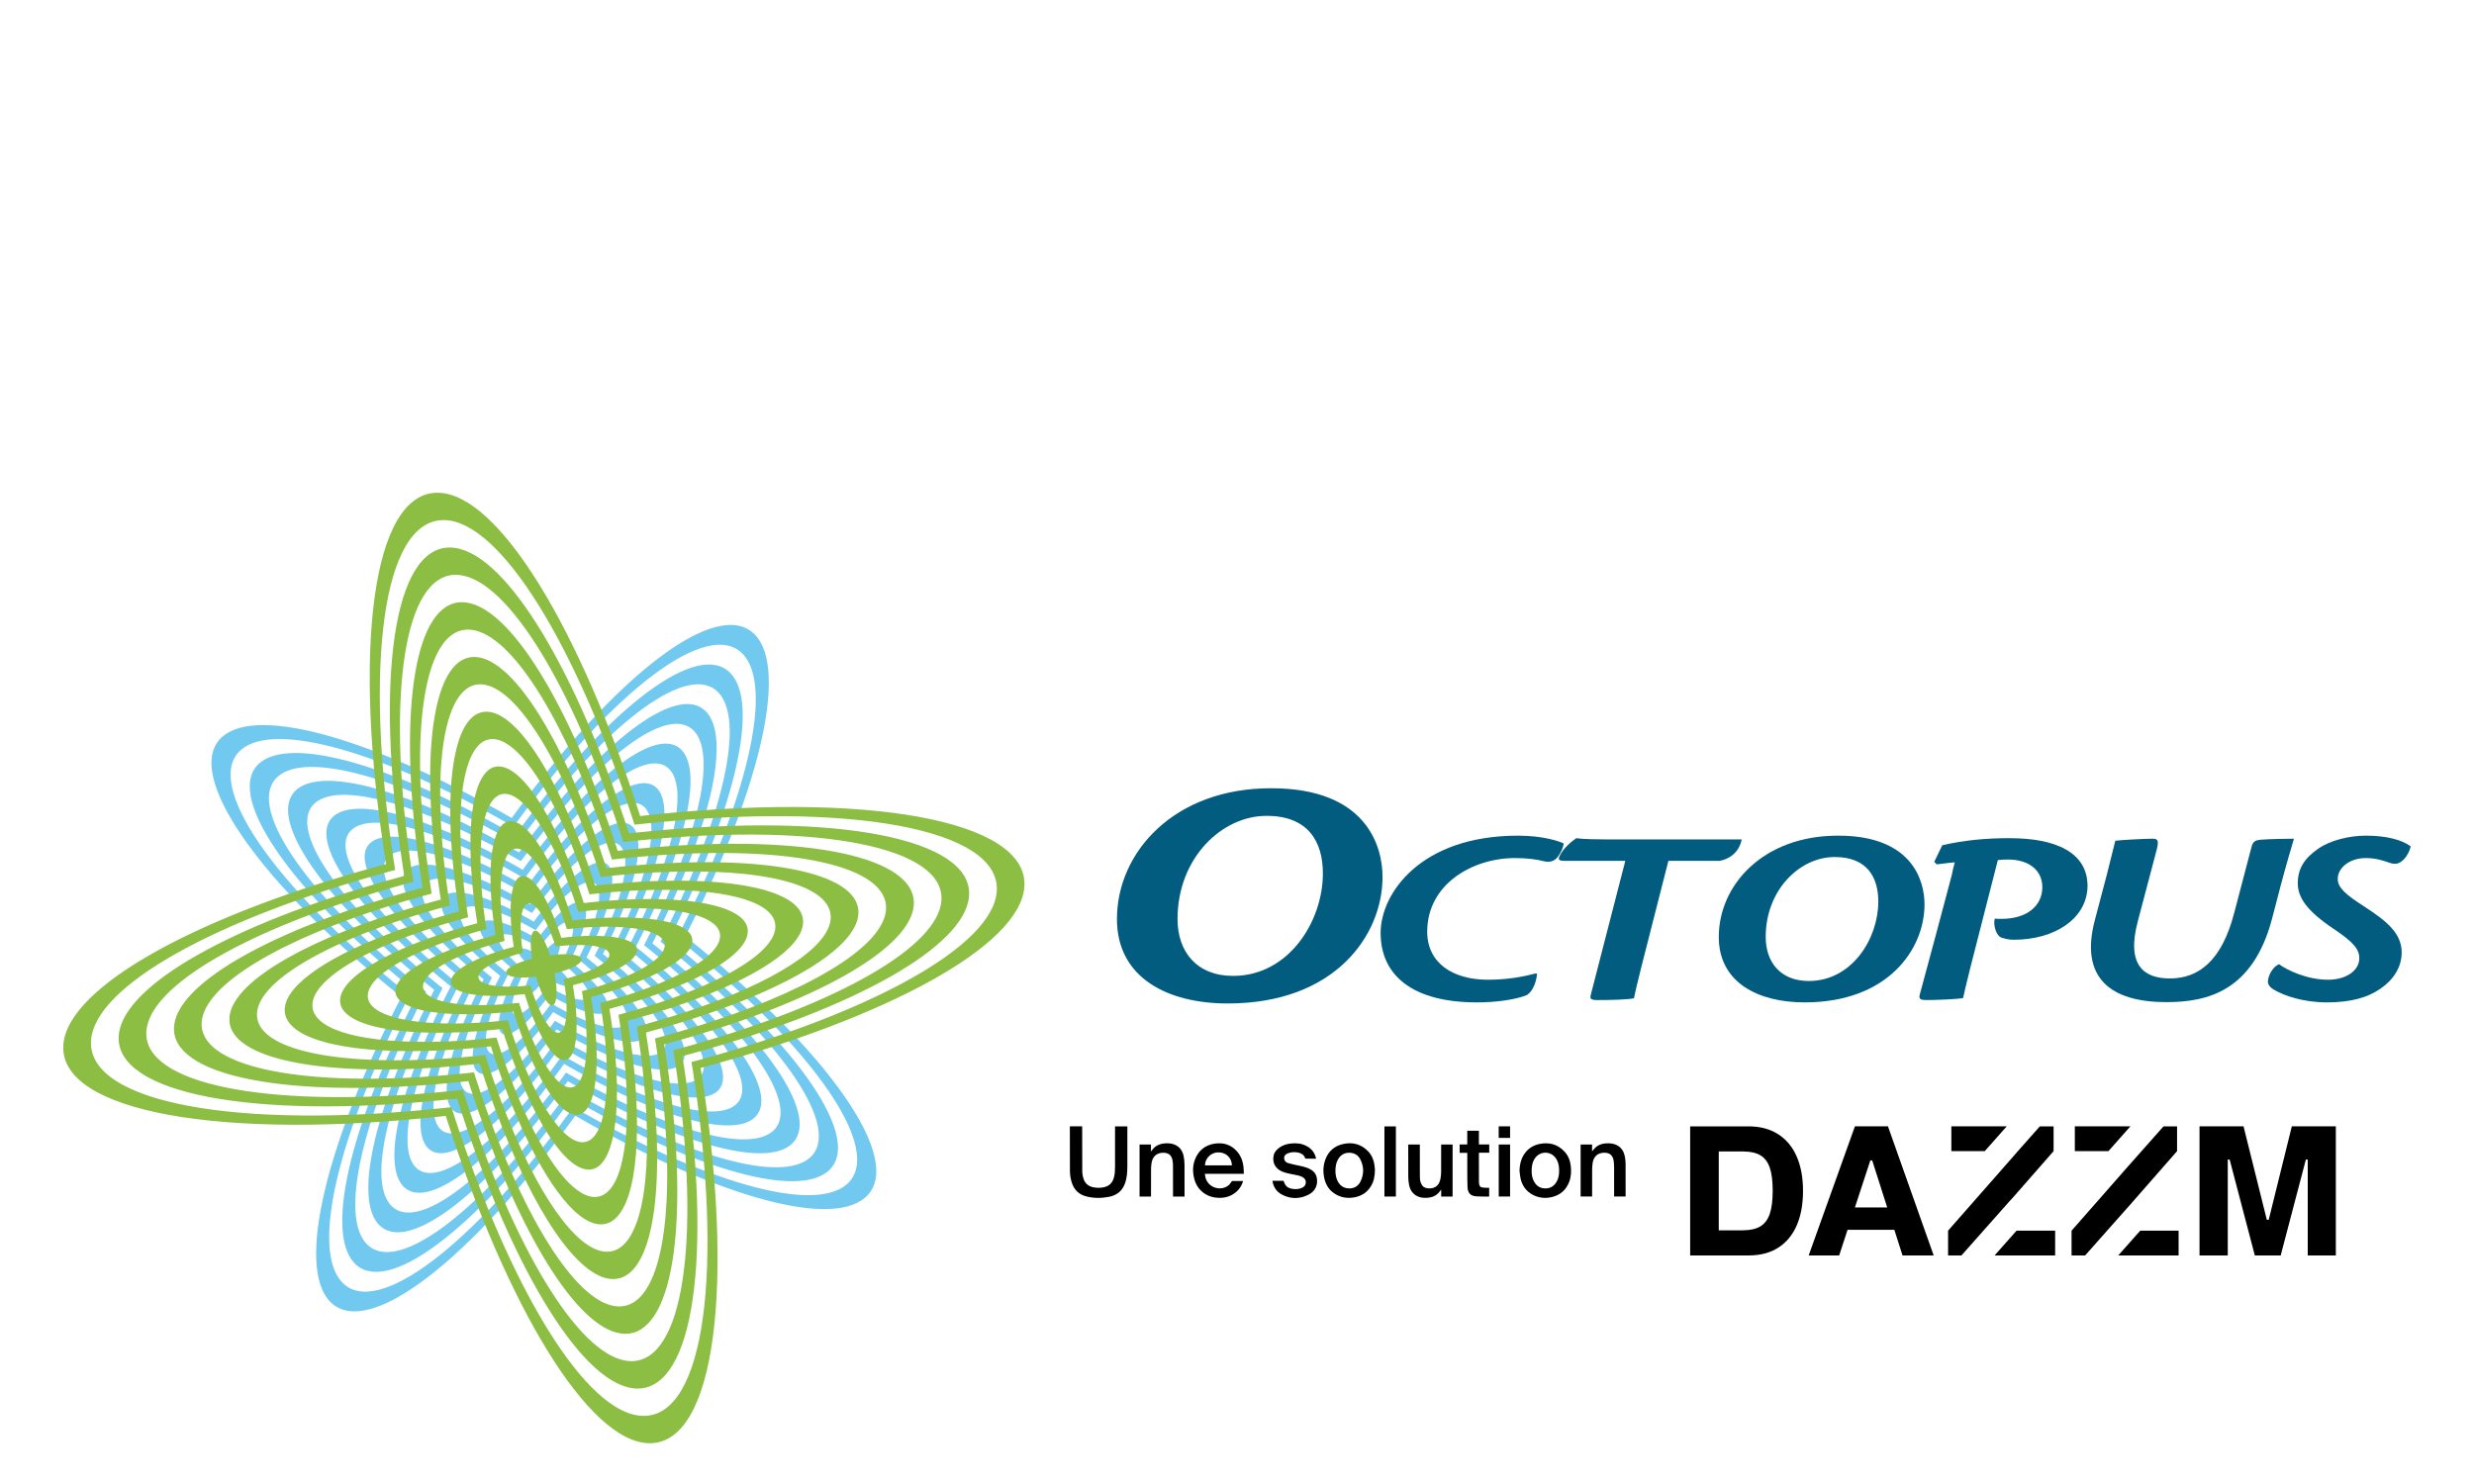 <?xml version="1.0" encoding="UTF-8"?><svg id="a" xmlns="http://www.w3.org/2000/svg" viewBox="0 0 200 120"><path d="M102.773,63.74c7.687,0,8.993,4.677,8.993,7.175,0,4.677-3.808,10.229-12.514,10.229-4.823,0-8.957-2.046-8.957-6.829,0-5.393,4.607-10.575,12.44-10.575h.038ZM102.374,65.973c-3.592,0-7.181,3.401-7.181,8.342,0,2.658,1.558,4.598,4.496,4.598,4.496,0,7.254-4.411,7.254-8.291,0-2.522-1.161-4.649-4.534-4.649h-.035Z" style="fill:#025c80;"/><path d="M122.737,67.573c2.078,0,3.426.494,3.679.638-.055.329-.222.762-.532,1.132-.254.308-.619.411-1.124.288-.449-.124-1.294-.247-2.275-.247-3.486,0-7.109,2.14-7.109,5.949,0,2.531,2.05,3.89,4.915,3.89,1.576,0,2.867-.247,3.878-.514l.087.041c-.056.618-.31,1.38-.815,1.709-.929.39-2.585.597-4.048.597-5.141,0-7.782-2.142-7.782-5.621,0-3.21,3.26-7.862,11.097-7.862h.03Z" style="fill:#025c80;"/><path d="M131.39,69.61h-4.889c-.477,0-.589-.083-.393-.454.308-.596.955-1.132,1.321-1.378.561.082,1.321.102,4.017.102h9.356c-.226,1.132-1.096,1.605-1.771,1.729h-4.156l-2.192,8.604c-.364,1.42-.506,2.1-.591,2.511-.505.102-1.685.144-2.949.144-.449,0-.619-.062-.561-.35l2.809-10.909Z" style="fill:#025c80;"/><path d="M148.613,67.573c5.955,0,6.967,3.623,6.967,5.557,0,3.623-2.95,7.926-9.692,7.926-3.737,0-6.94-1.587-6.94-5.29,0-4.18,3.568-8.193,9.636-8.193h.029ZM148.303,69.302c-2.781,0-5.562,2.634-5.562,6.463,0,2.058,1.208,3.561,3.485,3.561,3.481,0,5.617-3.418,5.617-6.423,0-1.954-.9-3.601-3.512-3.601h-.028Z" style="fill:#025c80;"/><path d="M162.492,67.778c3.625,0,6.293,1.112,6.265,3.911-.058,2.635-2.697,4.301-5.956,4.301-.365,0-.647-.062-.984-.165-.421-.122-.703-.988-.561-1.544.168.021.309.021.534.021,2.105,0,3.286-1.07,3.313-2.512.028-1.44-1.124-2.285-2.753-2.285-.195,0-.505,0-.842.042l-2.22,8.686c-.363,1.421-.504,2.1-.589,2.47-.505.103-2.248.164-2.951.164-.449,0-.644-.061-.561-.411.871-3.232,1.743-6.443,2.586-9.654.084-.412.167-.783.254-1.071-.591.041-1.183.144-1.462.164l-.198-.205.646-1.339c1.771-.411,3.513-.576,5.451-.576h.028Z" style="fill:#025c80;"/><path d="M172.83,74.468c-.983,3.665.562,4.652,2.586,4.652,2.304,0,4.185-1.4,5.197-5.29l1.404-5.353c.113-.452.339-.534.733-.576.814-.061,2.162-.082,2.695-.082-.253.865-.618,2.078-1.066,3.766l-.703,2.697c-1.545,5.847-5.199,6.753-8.541,6.753-4.495,0-7.025-1.935-5.787-6.629l.982-3.725c.338-1.379.561-2.224.674-2.697.45-.062,2.417-.165,3.006-.165.507,0,.533.206.253,1.214l-1.434,5.434Z" style="fill:#025c80;"/><path d="M191.261,67.573c1.657,0,2.892.329,3.624.865-.056.247-.197.659-.533,1.029-.338.35-.648.473-1.152.309-.477-.165-1.096-.391-1.938-.391-1.376,0-2.277.824-2.277,1.687,0,.701.619,1.257,2.165,2.244,1.769,1.153,3.004,2.14,3.004,3.705,0,1.214-.702,2.244-1.741,2.943-1.012.701-2.389,1.092-4.299,1.092-1.911,0-3.484-.536-4.327-1.051-.309-.185-.449-.433-.449-.596,0-.537.422-1.256.899-1.442.675.495,2.276,1.256,3.961,1.256,1.49,0,2.53-.761,2.53-1.728,0-.721-.423-1.277-2.08-2.39-2.217-1.48-2.893-2.571-2.893-3.683,0-1.154.505-1.996,1.63-2.778.984-.7,2.558-1.071,3.849-1.071h.028Z" style="fill:#025c80;"/><path d="M143.743,91.713c-.66-.422-1.461-.633-2.402-.633h-4.707v10.439h4.707c.951,0,1.754-.209,2.409-.626.655-.418,1.154-1.016,1.495-1.796.341-.779.512-1.712.512-2.798s-.171-2.004-.512-2.784c-.342-.779-.842-1.38-1.502-1.802v-0ZM143.072,98.15c-.157.464-.411.803-.761,1.016-.351.213-.826.32-1.426.32h-1.939v-6.375h1.952c.6,0,1.073.104,1.419.313.346.209.598.543.754,1.002.157.459.235,1.079.235,1.858s-.079,1.401-.235,1.865h0Z"/><path d="M149.953,91.079l-3.738,10.439h2.464l.68-2.074h3.781l.661,2.074h2.52l-3.697-10.439h-2.672ZM149.953,97.635l1.246-3.8h.152l1.212,3.8h-2.611Z"/><path d="M185.273,91.079l-1.869,7.558h-.152l-1.883-7.558h-3.558v10.439h2.284v-7.753h.152l2.035,7.753h2.091l2.035-7.753h.152v7.753h2.271v-10.439h-3.558Z"/><path d="M162.226,91.079h-4.477v2.004h2.7l1.777-2.004Z"/><path d="M162.597,96.985l3.417-3.901v-2.004h-1.111l-1.894,2.136v.007l-5.524,6.291v2.004h1.081l4.024-4.54.007.006Z"/><path d="M161.244,101.518h4.895v-2.004h-3.118l-1.777,2.004Z"/><path d="M172.224,91.079h-4.493v2.004h2.716l1.777-2.004Z"/><path d="M175.996,93.084v-2.004h-1.095l-2.911,3.284-4.523,5.151v2.004h1.097l3.688-4.16,3.744-4.275Z"/><path d="M171.241,101.518h4.879v-2.004h-3.102l-1.777,2.004Z"/><path d="M45.538,78.692c-.113-.116-.242-.239-.383-.363-.129-.111-.263-.224-.409-.337.085-.162.16-.322.226-.471.077-.18.139-.345.188-.499.069-.211.111-.396.116-.543.01-.141-.013-.252-.07-.309-.075-.077-.198-.064-.355.021-.121.067-.265.18-.425.332-.111.108-.232.237-.352.383-.106.124-.214.263-.322.409-.16-.093-.314-.178-.461-.252-.17-.085-.327-.16-.473-.219-.196-.075-.371-.126-.515-.152-.175-.031-.306-.018-.381.044-.1.085-.067.25.067.466.075.129.19.273.335.43.111.118.234.242.378.371.121.111.255.224.396.337-.088.16-.17.316-.242.466-.08.17-.152.332-.208.484-.075.188-.131.358-.167.512-.07.296-.067.514.023.61.111.113.324.034.594-.185.116-.095.244-.219.376-.365.108-.116.219-.25.332-.394.103-.129.206-.27.309-.419.152.093.303.178.45.255.165.087.322.16.466.224.185.075.355.134.499.167.226.054.396.049.479-.023.113-.098.059-.301-.124-.561-.085-.129-.203-.268-.347-.417M47.506,80.74c-.067.059-.167.093-.285.108-.154.015-.345,0-.574-.049-.157-.036-.327-.083-.509-.147-.154-.054-.319-.121-.489-.193-.152-.064-.306-.136-.471-.216-.152-.075-.304-.154-.461-.239-.149-.082-.301-.167-.455-.26-.1.147-.203.288-.306.422-.105.144-.214.278-.322.409-.116.139-.229.273-.34.391-.126.136-.247.263-.363.378-.139.131-.273.247-.401.347-.172.134-.335.234-.476.296-.231.1-.417.1-.535-.023-.09-.093-.134-.242-.139-.44-.008-.162.018-.358.062-.579.039-.162.082-.34.144-.527.051-.16.111-.327.178-.504.059-.154.129-.319.203-.486.067-.154.142-.314.221-.476.077-.154.16-.311.244-.471-.142-.113-.275-.224-.407-.335-.136-.118-.265-.237-.389-.353-.134-.123-.265-.25-.378-.368-.134-.139-.249-.273-.358-.402-.129-.154-.239-.306-.329-.445-.139-.221-.229-.414-.247-.574-.021-.147.013-.265.105-.342.041-.036.095-.059.154-.077.147-.046.355-.044.6,0,.16.028.335.077.525.139.154.049.316.111.489.183.157.064.316.136.476.214.154.072.311.154.468.239.152.08.306.167.461.257.105-.144.214-.285.319-.419.111-.139.221-.275.329-.402.121-.136.239-.265.353-.386.131-.136.263-.255.381-.363.154-.134.301-.242.432-.327.265-.165.489-.234.649-.18.049.034.098.067.144.098.111.134.142.376.108.697-.021.162-.054.347-.111.548-.041.162-.095.329-.16.512-.057.16-.118.327-.19.499-.064.154-.136.314-.211.478-.075.154-.154.314-.237.476.144.113.283.227.417.337.136.116.27.234.394.347.134.126.263.247.381.368.134.134.255.265.365.394.129.152.242.298.337.432.134.201.229.378.278.533.062.211.046.376-.075.479M48.718,80.349c-.098-.139-.206-.288-.332-.443-.105-.134-.224-.27-.352-.409-.116-.126-.237-.257-.368-.386-.121-.124-.25-.244-.381-.371-.126-.116-.257-.237-.394-.355-.129-.116-.26-.229-.401-.342-.134-.113-.27-.224-.412-.337.08-.16.16-.319.234-.473.077-.162.152-.322.226-.479.072-.165.142-.327.206-.484.07-.17.134-.337.19-.497.064-.175.121-.342.172-.507.057-.183.105-.358.144-.522.046-.198.082-.384.108-.553.028-.231.036-.432.018-.607-.023-.226-.085-.407-.196-.522-.154-.16-.391-.178-.679-.077-.157.057-.332.147-.52.27-.136.09-.283.201-.432.324-.129.108-.263.224-.396.355-.124.116-.244.239-.373.371-.113.121-.232.252-.35.386-.111.129-.224.26-.337.399-.108.131-.216.27-.324.409-.103.136-.208.275-.314.422-.157-.09-.311-.18-.466-.26-.152-.09-.306-.17-.461-.25-.16-.08-.314-.157-.466-.226-.165-.077-.324-.149-.479-.214-.17-.072-.329-.136-.486-.196-.178-.062-.342-.121-.502-.167-.188-.054-.363-.098-.527-.129-.211-.041-.402-.059-.566-.057-.25.003-.443.059-.569.165-.203.175-.213.471-.059.849.067.162.16.335.28.522.093.144.201.296.324.453.105.136.221.273.35.414.113.129.234.257.363.391.118.121.247.244.378.37.123.116.255.234.389.355.129.116.26.229.399.345.131.111.265.224.407.335-.082.16-.167.314-.244.473-.08.16-.154.319-.229.476-.077.162-.147.322-.213.479-.072.167-.139.329-.201.489-.067.172-.126.34-.183.502-.062.178-.116.347-.162.515-.052.188-.095.365-.129.535-.041.206-.067.399-.075.571-.018.28.008.515.085.682.031.067.069.126.113.172.088.095.206.134.342.139.178.005.389-.059.633-.191.144-.08.298-.185.461-.306.134-.101.27-.214.412-.342.124-.111.25-.234.381-.365.116-.118.234-.244.358-.378.113-.124.226-.255.342-.391.111-.129.219-.263.329-.402.105-.134.211-.27.319-.414.1-.136.203-.278.309-.422.152.09.304.178.455.26.152.085.309.17.461.247.157.08.311.16.463.229.16.077.319.152.471.219.167.069.329.134.486.196.172.064.337.123.497.175.183.057.355.1.517.136.203.044.391.07.559.075.301.013.535-.039.679-.165.036-.031.062-.064.087-.1.005-.013.013-.026.021-.041.103-.196.062-.479-.098-.818-.072-.157-.172-.327-.293-.507M50.671,82.065c.087.358.036.641-.175.826-.113.095-.265.16-.453.19-.175.034-.378.036-.607.015-.172-.015-.358-.044-.553-.085-.165-.036-.342-.08-.522-.134-.162-.046-.329-.1-.504-.162-.16-.054-.324-.113-.494-.18-.157-.064-.319-.129-.481-.203-.154-.067-.314-.139-.471-.214-.157-.072-.311-.147-.471-.226-.152-.077-.306-.157-.461-.239-.154-.083-.306-.162-.458-.25-.152-.085-.306-.172-.458-.263-.103.147-.208.288-.309.427-.108.142-.211.281-.316.414-.108.142-.216.278-.324.409-.111.136-.224.273-.335.399-.113.136-.229.265-.342.391-.121.134-.239.26-.355.381-.126.131-.252.252-.373.371-.134.126-.265.247-.391.355-.144.126-.285.237-.419.337-.157.118-.311.224-.458.309-.196.116-.376.201-.54.255-.365.118-.664.088-.86-.118-.139-.144-.221-.363-.255-.643-.023-.183-.021-.391,0-.625.015-.175.044-.365.08-.566.034-.17.072-.35.123-.54.044-.167.093-.342.149-.522.051-.167.108-.335.167-.507.059-.162.121-.332.188-.502.062-.16.129-.324.198-.489.067-.16.139-.319.211-.484.07-.16.147-.319.221-.479.075-.16.154-.314.232-.473.08-.16.16-.316.244-.476-.139-.111-.278-.224-.412-.334-.136-.116-.27-.227-.402-.34-.134-.118-.265-.234-.394-.35-.134-.121-.26-.242-.384-.36-.131-.124-.257-.25-.381-.371-.126-.131-.25-.26-.368-.386-.124-.136-.242-.27-.355-.404-.121-.144-.234-.288-.34-.425-.124-.157-.229-.309-.327-.455-.116-.178-.208-.347-.291-.51-.113-.232-.185-.445-.211-.633-.044-.291.021-.525.203-.682.082-.072.19-.126.316-.162.178-.051.391-.07.638-.054.17.01.36.033.559.074.167.031.342.072.53.124.162.046.332.1.507.162.16.051.324.113.494.177.157.059.319.126.484.198.157.067.317.136.479.213.154.072.309.147.471.224.152.077.306.154.463.239.152.08.306.162.463.249.154.085.306.17.461.26.105-.144.211-.286.316-.425.105-.142.214-.278.322-.412.111-.139.219-.273.327-.404.116-.136.229-.27.342-.396.118-.136.234-.263.35-.386.121-.131.242-.255.363-.376.129-.129.257-.25.386-.363.136-.126.273-.244.404-.35.149-.121.296-.232.438-.322.172-.118.337-.214.492-.288.247-.116.466-.178.653-.178.193.003.353.062.476.188.062.067.111.149.152.242.083.185.121.419.116.703,0,.18-.013.378-.046.592-.023.175-.057.358-.1.553-.038.17-.085.347-.136.53-.046.167-.1.34-.16.515-.054.162-.116.332-.178.504-.059.162-.124.327-.193.497-.064.16-.131.322-.201.484-.072.16-.144.322-.219.481-.075.16-.149.319-.226.481-.077.157-.157.314-.239.473.141.113.28.224.417.335.136.116.27.229.404.342.136.116.268.232.396.347.134.121.263.239.389.36.131.124.26.25.381.371.129.129.255.255.371.384.126.136.247.268.36.399.121.142.237.283.345.42.124.154.229.304.327.45.118.172.219.34.301.497.113.214.196.417.239.597M51.549,81.592c-.1-.147-.206-.296-.327-.453-.105-.139-.219-.281-.342-.427-.108-.134-.229-.27-.352-.412-.116-.126-.237-.257-.363-.391-.121-.126-.244-.255-.373-.383-.123-.123-.249-.244-.378-.368-.126-.121-.255-.239-.389-.36-.126-.118-.257-.237-.394-.355-.131-.113-.263-.229-.399-.345-.134-.113-.268-.226-.409-.34-.134-.111-.273-.224-.414-.337.082-.157.162-.316.237-.476.08-.157.16-.316.234-.473.077-.162.149-.319.219-.481.075-.162.144-.324.214-.484.07-.165.136-.327.203-.489.067-.167.131-.329.191-.491.064-.175.123-.34.18-.504.059-.175.113-.345.167-.51.057-.18.103-.355.149-.525.049-.183.093-.363.131-.535.041-.19.077-.376.103-.551.028-.208.046-.404.057-.584.026-.625-.077-1.096-.332-1.359-.332-.345-.88-.301-1.565.067-.152.082-.314.18-.481.296-.141.095-.285.201-.435.322-.136.108-.273.219-.414.342-.129.113-.257.232-.391.358-.123.116-.247.239-.373.368-.118.121-.239.25-.363.378-.113.126-.234.255-.347.389-.116.129-.226.257-.345.394-.111.129-.221.265-.33.402-.111.134-.219.27-.327.409-.108.136-.214.275-.319.414-.105.142-.211.283-.314.427-.154-.09-.309-.178-.463-.263-.154-.087-.309-.172-.461-.252-.157-.082-.311-.165-.463-.242-.16-.08-.314-.16-.468-.234-.16-.077-.319-.152-.471-.224-.165-.075-.322-.144-.481-.211-.16-.07-.322-.136-.481-.201-.167-.067-.329-.126-.489-.188-.172-.062-.34-.118-.502-.17-.178-.054-.347-.105-.515-.149-.183-.051-.36-.09-.525-.123-.198-.039-.383-.067-.558-.082-.605-.057-1.065.023-1.338.257-.396.342-.342.97.085,1.778.085.157.183.324.296.497.098.149.206.301.322.458.103.142.219.288.34.435.111.134.229.273.35.409.113.134.237.265.363.396.118.126.242.255.371.383.121.123.247.247.376.373.126.118.252.239.384.36.129.118.257.237.394.355.129.116.263.229.394.347.136.113.273.226.407.34.136.111.273.224.412.332-.083.162-.162.317-.242.476-.08.16-.162.317-.237.473-.075.162-.152.322-.224.479-.075.162-.149.322-.219.481-.072.162-.142.324-.206.486-.069.167-.134.327-.198.486-.067.172-.126.337-.185.502-.064.172-.123.342-.175.507-.059.177-.111.347-.16.514-.054.18-.1.358-.142.528-.046.188-.087.368-.118.543-.039.198-.064.386-.085.566-.083.782.01,1.367.306,1.675.376.386,1.019.28,1.827-.219.147-.093.298-.196.456-.311.136-.103.278-.211.419-.335.134-.108.268-.226.402-.35.123-.116.252-.237.381-.363.123-.121.244-.244.368-.373.116-.123.237-.252.358-.383.113-.123.226-.255.34-.389.113-.129.226-.263.34-.399.105-.131.216-.265.329-.404.105-.136.214-.27.319-.412.105-.134.211-.273.314-.42.105-.139.208-.28.309-.424.157.09.309.178.461.263.152.085.306.17.458.252.152.085.309.162.458.242.157.08.314.157.468.234.157.077.314.152.471.224.157.072.314.147.471.214.165.072.324.139.484.203.165.067.327.131.484.191.175.062.34.118.502.172.177.057.347.108.512.154.18.049.353.093.522.129.191.041.376.072.548.09.659.077,1.158.003,1.446-.247.412-.355.332-1.022-.142-1.879-.09-.154-.191-.319-.304-.491M53.487,85.035c-.561.484-1.791.419-3.41-.082-.162-.054-.332-.108-.502-.167-.16-.057-.327-.116-.494-.18-.16-.062-.319-.126-.486-.196-.157-.064-.322-.129-.481-.203-.157-.067-.314-.139-.476-.214-.154-.07-.311-.144-.471-.221-.154-.075-.309-.152-.466-.232-.152-.075-.306-.157-.461-.237-.154-.082-.311-.165-.461-.247-.154-.082-.309-.167-.461-.255-.149-.085-.306-.172-.458-.262-.103.144-.208.288-.311.427-.105.142-.208.283-.314.419-.108.142-.214.281-.319.414-.111.139-.216.275-.324.407-.111.139-.221.273-.332.402-.113.136-.226.27-.34.399-.113.134-.229.263-.342.391-.121.129-.239.257-.355.383-.123.129-.244.252-.363.373-.129.129-.252.25-.378.368-.131.126-.26.244-.389.358-1.585,1.413-2.892,1.958-3.533,1.294-.548-.566-.517-1.922-.023-3.724.049-.17.1-.345.154-.522.051-.167.108-.337.165-.51.057-.165.116-.332.175-.504.062-.165.123-.329.19-.497.062-.162.129-.327.198-.494.064-.16.134-.322.203-.486.07-.16.142-.319.213-.484.07-.157.144-.319.224-.481.075-.157.149-.314.226-.473.077-.16.154-.316.237-.473.077-.16.16-.319.244-.479-.139-.111-.275-.221-.414-.332-.136-.116-.273-.226-.407-.34-.136-.116-.27-.232-.399-.342-.136-.118-.268-.237-.396-.352-.131-.118-.263-.237-.386-.355-.134-.121-.26-.242-.386-.365-.129-.124-.255-.247-.378-.371-.126-.129-.252-.255-.371-.381-.129-.134-.247-.263-.365-.391-.123-.136-.242-.27-.355-.407-.121-.141-.237-.28-.345-.417-1.341-1.675-1.822-3.021-1.117-3.626.548-.476,1.745-.419,3.317.057.162.049.329.105.504.165.16.054.327.116.494.178.16.059.324.123.489.19.16.064.319.131.481.203.157.067.319.139.481.214.154.07.311.142.471.221.154.075.311.149.468.227.152.077.309.16.468.239.149.082.306.162.461.244.152.085.306.17.461.255.154.087.304.175.463.263.103-.142.208-.281.314-.425.105-.141.211-.28.317-.417.108-.139.214-.278.324-.412.111-.139.216-.275.327-.407.113-.136.224-.268.335-.399.116-.134.229-.268.345-.396.118-.131.234-.26.35-.383.123-.134.242-.257.36-.384.123-.129.249-.252.371-.371.126-.126.255-.247.381-.363.134-.126.268-.239.399-.353,1.49-1.274,2.71-1.745,3.32-1.109.52.538.52,1.783.098,3.441-.044.17-.093.347-.144.525-.049.17-.103.34-.16.514-.051.167-.108.337-.17.51-.057.165-.118.332-.185.502-.059.162-.123.327-.19.497-.062.16-.131.322-.201.489-.067.157-.136.322-.206.484-.077.16-.147.319-.221.481-.07.16-.147.319-.224.479-.075.16-.154.317-.232.479-.08.157-.16.316-.242.473.141.113.28.224.417.337.139.113.275.226.409.34.139.113.273.229.404.34.136.121.268.237.394.352.134.118.265.237.394.355.131.121.257.242.386.36.129.126.255.252.378.373.129.126.255.255.376.381.126.131.247.26.365.389.123.136.244.27.358.402.124.142.237.281.35.417,1.387,1.716,1.899,3.096,1.184,3.711M52.292,80.326c-.121-.126-.244-.255-.373-.381-.123-.123-.25-.244-.381-.371-.126-.121-.252-.242-.386-.365-.126-.116-.257-.237-.389-.358-.129-.113-.26-.234-.394-.353-.131-.113-.265-.229-.396-.345-.134-.116-.27-.229-.409-.342-.131-.113-.273-.224-.409-.34-.136-.111-.278-.224-.417-.332.08-.162.162-.319.239-.479.082-.16.16-.317.234-.476.077-.16.154-.319.232-.476.072-.162.144-.324.219-.481.075-.162.144-.322.213-.484.072-.162.142-.324.206-.486.07-.165.139-.332.201-.491.064-.167.131-.332.193-.497.065-.167.126-.332.183-.497.062-.172.118-.34.175-.507.875-2.627,1.048-4.647.306-5.415-.849-.883-2.712.072-4.918,2.27-.118.118-.242.244-.365.373-.118.123-.237.25-.358.381-.116.126-.232.255-.35.386-.113.129-.232.26-.345.394-.113.129-.226.263-.337.399-.111.131-.221.265-.329.404-.108.134-.219.268-.329.409-.108.136-.216.273-.319.412-.108.139-.213.281-.316.422-.105.139-.211.283-.317.425-.152-.09-.306-.175-.458-.263-.157-.085-.311-.17-.466-.255-.154-.085-.309-.17-.463-.25-.154-.082-.309-.16-.463-.239-.154-.08-.311-.16-.466-.237-.157-.077-.314-.152-.468-.226-.16-.075-.316-.149-.476-.219-.16-.075-.319-.144-.476-.214-.165-.07-.322-.136-.481-.206-.165-.067-.324-.131-.486-.193-2.483-.957-4.413-1.212-5.201-.53-.967.831-.008,2.869,2.249,5.317.118.129.242.257.365.389.121.126.247.252.373.381.121.123.247.247.378.373.126.121.252.242.381.363.129.118.255.239.389.358.129.121.263.237.394.355.129.116.263.229.399.347.129.113.265.227.402.34.131.113.27.226.409.342.136.108.273.221.412.329-.08.162-.165.319-.247.476-.077.16-.157.319-.234.476-.08.16-.154.319-.232.479-.075.16-.149.319-.224.476-.072.162-.147.322-.219.481-.072.165-.142.327-.208.489-.072.162-.139.324-.206.486-.067.165-.131.329-.198.491-.062.167-.126.332-.185.497-.064.167-.123.337-.18.502-.952,2.761-1.163,4.889-.399,5.687.878.908,2.826-.129,5.113-2.463.118-.123.239-.25.36-.381.118-.123.237-.252.355-.381.116-.129.229-.258.345-.389.113-.131.229-.262.342-.399.108-.129.219-.263.33-.399.111-.134.221-.268.329-.407.108-.134.216-.27.322-.409.108-.136.214-.275.319-.417.105-.139.211-.278.314-.42.103-.142.206-.283.309-.427.154.09.311.175.461.263.152.085.309.17.461.255.154.082.306.167.458.247.157.085.311.165.463.242.154.082.311.162.463.237.157.077.314.152.468.227.157.077.317.152.474.224.16.075.319.144.476.211.16.072.322.139.481.206.162.07.324.134.484.196,2.524.988,4.49,1.253,5.286.566.978-.842-.013-2.916-2.321-5.399-.118-.129-.242-.257-.368-.386M56.477,87.184c-1.022.885-3.724.386-7.128-1.104-.157-.067-.316-.139-.476-.211-.16-.072-.314-.147-.476-.221-.152-.075-.306-.149-.466-.227-.154-.075-.311-.152-.468-.232-.152-.08-.306-.157-.461-.239-.154-.08-.311-.162-.463-.244-.154-.082-.306-.165-.461-.252-.152-.083-.309-.167-.458-.258-.157-.082-.309-.172-.461-.257-.103.141-.208.285-.311.424-.103.141-.211.283-.317.422-.105.142-.208.281-.314.417-.108.142-.213.278-.322.414-.108.139-.219.273-.327.407-.108.136-.219.273-.329.407-.111.131-.221.265-.335.399-.113.131-.227.265-.337.391-.118.131-.234.263-.35.391-2.947,3.258-5.535,4.812-6.637,3.67-.978-1.014-.566-3.927.87-7.612.067-.162.131-.327.198-.492.064-.162.131-.327.201-.489.07-.162.139-.324.208-.486.07-.16.141-.322.216-.484.07-.16.144-.319.221-.479.075-.16.149-.319.227-.479.077-.157.152-.316.232-.476.077-.16.154-.316.237-.476.08-.157.162-.317.25-.476-.144-.111-.281-.221-.417-.335-.139-.113-.275-.224-.412-.337-.136-.113-.27-.226-.404-.34-.134-.118-.268-.232-.396-.347-.136-.116-.268-.234-.399-.35-.131-.118-.263-.237-.391-.353-.129-.121-.263-.242-.386-.36-.131-.123-.257-.247-.381-.368-.129-.123-.255-.247-.378-.373-3.178-3.175-4.637-5.901-3.423-6.951,1.016-.875,3.682-.396,7.048,1.065.16.07.319.142.479.214.157.072.314.144.471.221.157.072.317.147.473.224.154.075.311.154.466.232.157.077.314.157.468.239.152.08.309.162.463.244.154.08.306.165.461.25.152.085.306.17.463.257.154.087.306.172.463.263.105-.144.208-.288.311-.427.108-.142.214-.283.319-.42.105-.141.214-.278.319-.417.108-.139.216-.275.324-.412.111-.139.219-.273.327-.406.113-.136.221-.273.335-.402.113-.136.224-.268.337-.396.116-.134.229-.265.347-.394.116-.129.232-.26.35-.386,2.869-3.121,5.373-4.588,6.451-3.471.952.991.582,3.788-.772,7.35-.059.162-.124.327-.191.497-.064.16-.129.324-.198.489-.064.16-.136.322-.206.486-.067.16-.139.322-.214.486-.069.16-.144.319-.216.481-.075.16-.147.319-.224.478-.074.16-.152.319-.226.481-.08.154-.157.314-.239.473-.08.157-.16.316-.242.476.144.113.283.224.419.337.139.111.275.221.412.335.136.113.273.229.407.342.134.116.268.232.399.342.134.121.268.237.399.353.134.118.265.237.394.355.129.118.26.239.386.358.134.123.258.244.386.368.129.123.255.247.378.368,3.232,3.212,4.725,5.975,3.495,7.03M52.897,79.266c-.131-.118-.263-.237-.394-.355-.129-.116-.26-.234-.394-.352-.131-.116-.263-.232-.399-.347-.131-.116-.268-.229-.404-.342-.136-.116-.273-.229-.409-.342-.134-.111-.27-.224-.409-.337-.142-.111-.278-.226-.419-.335.082-.16.162-.319.242-.479.08-.157.16-.316.237-.476.08-.16.157-.319.229-.476.077-.162.154-.322.229-.479.075-.162.149-.324.221-.481.075-.165.144-.322.213-.484.072-.162.142-.322.208-.484.07-.165.142-.327.203-.489,1.84-4.473,2.424-8.057,1.266-9.262-1.3-1.346-4.442.646-7.957,4.694-.113.131-.226.263-.342.396-.111.131-.219.268-.332.402-.111.134-.221.268-.332.404-.108.136-.216.27-.327.409-.105.136-.213.275-.319.412-.108.139-.213.278-.322.419-.103.139-.211.278-.316.422-.105.141-.208.285-.314.427-.152-.09-.309-.178-.461-.263-.154-.087-.309-.175-.461-.257-.154-.087-.309-.172-.461-.255-.157-.085-.311-.165-.466-.244-.154-.082-.309-.165-.463-.242-.157-.08-.314-.16-.468-.237-.154-.077-.314-.152-.468-.229-.16-.077-.317-.149-.474-.224-4.223-1.976-7.64-2.7-8.875-1.634-1.462,1.258.512,4.676,4.609,8.556.126.121.257.239.389.36.126.118.257.239.386.355.134.118.263.237.396.353.129.116.263.232.396.347.134.116.268.229.402.345.134.113.27.229.406.34.136.113.273.224.409.34.136.108.275.219.417.332-.085.16-.167.319-.247.479-.08.157-.16.316-.237.473-.08.16-.16.317-.234.476-.077.16-.154.322-.229.479-.077.162-.152.322-.224.479-.072.162-.144.322-.216.481-.072.162-.144.324-.214.484-.072.162-.139.324-.206.486-1.925,4.594-2.553,8.297-1.372,9.521,1.323,1.374,4.545-.713,8.134-4.9.111-.131.224-.262.335-.396.113-.134.224-.265.335-.402.105-.131.216-.27.327-.407.108-.134.216-.273.324-.409.105-.139.211-.275.319-.414.105-.136.211-.278.317-.419.103-.139.208-.281.314-.425.103-.141.208-.28.311-.427.154.09.304.175.461.263.154.087.306.175.461.257.152.085.304.17.458.252.154.085.306.165.461.247.154.08.311.165.463.242.154.082.311.16.466.237.157.08.311.154.468.229.157.077.311.152.468.224,4.264,2.007,7.715,2.746,8.96,1.673,1.475-1.269-.54-4.717-4.691-8.631-.129-.121-.257-.242-.386-.36M59.47,89.33c-1.462,1.261-5.669.27-10.78-2.259-.152-.075-.309-.154-.466-.234-.154-.077-.306-.157-.463-.237-.154-.08-.309-.165-.463-.244-.152-.082-.306-.162-.461-.249-.152-.082-.306-.167-.458-.252-.154-.085-.306-.17-.463-.26-.152-.085-.304-.172-.458-.263-.103.147-.206.285-.311.427-.105.144-.211.286-.316.427-.103.142-.208.281-.311.42-.108.139-.216.278-.322.414-.105.139-.214.278-.322.412-.108.139-.216.273-.327.409-.111.134-.221.27-.329.404-4.21,5.113-8.075,7.741-9.617,6.143-1.384-1.438-.527-5.934,1.891-11.421.072-.162.142-.322.216-.486.072-.157.149-.319.219-.479.075-.16.149-.319.229-.476.075-.16.152-.322.229-.479.075-.16.157-.316.234-.479.08-.157.157-.314.239-.476.08-.154.165-.314.244-.474-.139-.113-.278-.224-.414-.335-.142-.111-.275-.224-.412-.337-.136-.113-.273-.226-.406-.342-.136-.111-.273-.226-.407-.34-.131-.116-.265-.232-.399-.347-.129-.116-.263-.234-.394-.35-.131-.118-.263-.234-.391-.352-5.015-4.568-7.522-8.672-5.818-10.142,1.457-1.256,5.625-.278,10.7,2.221.157.077.311.154.468.234.154.077.309.157.466.237.152.08.306.162.463.244.154.08.309.165.463.25.154.08.306.167.461.252.154.085.309.172.461.26.157.088.311.172.461.263.108-.144.211-.288.314-.43.105-.142.213-.283.319-.422.105-.141.211-.283.316-.419.111-.142.216-.278.324-.414.108-.139.216-.278.324-.412.111-.136.219-.27.327-.406.111-.136.221-.268.335-.404,4.141-4.972,7.923-7.506,9.442-5.932,1.361,1.415.556,5.793-1.778,11.163-.07.162-.141.322-.213.484-.072.157-.142.322-.219.481-.072.16-.147.319-.221.479-.075.16-.152.319-.229.479-.075.16-.154.319-.234.481-.077.154-.154.314-.234.473-.08.157-.162.317-.244.479.144.111.283.221.42.335.139.111.278.224.414.337.136.113.273.226.407.34.136.113.273.229.404.342.136.116.27.229.404.347.131.116.265.229.396.347.134.118.263.237.391.355,5.072,4.599,7.615,8.736,5.901,10.214M53.451,78.267c-.134-.116-.268-.229-.402-.342-.136-.116-.268-.229-.407-.345-.134-.111-.275-.226-.409-.337-.139-.113-.275-.226-.412-.34-.139-.111-.283-.224-.422-.335.082-.16.162-.319.242-.476.082-.162.16-.319.239-.479.077-.16.157-.319.234-.476.075-.16.152-.319.229-.479.077-.16.149-.319.224-.478.075-.16.149-.322.221-.484,2.833-6.256,3.873-11.434,2.306-13.057-1.735-1.796-6.156,1.284-10.919,7.185-.108.139-.216.27-.324.412-.108.134-.214.273-.324.409-.105.139-.211.275-.319.417-.108.139-.211.281-.319.419-.105.142-.208.281-.316.422-.103.144-.206.288-.314.432-.152-.09-.309-.177-.461-.265-.157-.087-.306-.172-.463-.257-.152-.085-.309-.172-.461-.257-.154-.082-.311-.165-.466-.247-.152-.085-.306-.165-.461-.247-.157-.082-.311-.162-.466-.239-5.914-3.029-10.842-4.267-12.514-2.823-1.943,1.675,1.094,6.47,7.033,11.714.131.116.265.232.399.347.131.116.265.229.399.345.134.113.268.229.404.342.134.113.27.226.409.34.136.111.273.224.412.337.139.111.278.221.419.335-.085.16-.167.319-.25.476-.08.16-.16.319-.239.479-.08.157-.16.317-.237.476-.077.157-.152.317-.229.476-.075.16-.154.316-.229.479-.075.16-.147.319-.219.479-2.923,6.374-4.014,11.67-2.427,13.317,1.755,1.819,6.263-1.356,11.086-7.396.111-.136.219-.273.327-.412.105-.136.214-.273.322-.412.105-.136.211-.278.316-.417.105-.139.214-.278.317-.419.105-.142.211-.286.311-.425.105-.144.211-.283.314-.43.154.087.306.172.461.263.152.087.306.172.461.26.154.085.306.17.461.252.152.085.306.17.461.25.154.085.309.165.461.247.157.08.309.16.468.239,5.947,3.057,10.911,4.311,12.589,2.861,1.953-1.683-1.127-6.513-7.12-11.789-.131-.116-.263-.232-.396-.347M62.463,91.476c-1.897,1.634-7.622.121-14.403-3.471-.154-.083-.306-.162-.463-.247-.152-.083-.304-.165-.461-.252-.154-.082-.306-.167-.458-.252-.154-.088-.309-.172-.463-.26-.152-.087-.304-.175-.458-.265-.103.144-.206.288-.311.43-.105.142-.208.286-.314.425-.105.142-.214.281-.316.422-.106.139-.214.28-.317.417-.105.141-.214.275-.322.414-5.43,6.969-10.579,10.7-12.55,8.657-1.789-1.853-.463-7.957,2.965-15.206.077-.16.152-.322.229-.481.077-.157.154-.314.232-.473.08-.16.16-.319.237-.479.08-.157.16-.314.239-.476.085-.157.165-.317.247-.476-.139-.113-.281-.224-.417-.335-.139-.113-.273-.226-.412-.34-.136-.111-.275-.224-.409-.337-.136-.113-.27-.226-.404-.342-.136-.113-.27-.227-.402-.34-6.861-5.914-10.443-11.4-8.258-13.281,1.886-1.626,7.576-.129,14.329,3.433.152.08.306.162.461.247.154.082.309.167.463.249.152.085.306.17.463.255.152.087.306.172.461.26.154.088.306.178.463.265.103-.144.208-.288.314-.43.103-.139.208-.283.314-.425.108-.139.211-.28.319-.419.105-.139.214-.278.319-.417.108-.139.214-.275.322-.412,5.368-6.832,10.435-10.468,12.383-8.446,1.768,1.832.494,7.813-2.844,14.951-.075.16-.149.319-.226.476-.077.162-.152.319-.229.479-.08.16-.16.319-.237.479-.08.16-.157.317-.239.476-.08.16-.162.319-.244.479.142.111.283.224.422.335.139.113.275.226.412.34.139.111.278.224.412.335.136.116.27.229.404.345.136.113.273.229.404.34,6.92,5.942,10.535,11.467,8.345,13.356M53.976,77.294c-.136-.113-.27-.224-.409-.337-.139-.113-.278-.224-.417-.34-.136-.111-.275-.224-.414-.335.077-.157.162-.317.244-.473.075-.162.157-.319.237-.479.08-.16.157-.319.234-.479.077-.16.152-.317.232-.479,3.845-8.011,5.358-14.8,3.389-16.838-2.164-2.246-7.875,1.948-13.845,9.709-.106.139-.211.278-.317.417-.108.142-.216.281-.319.422-.105.141-.211.283-.314.424-.105.142-.211.286-.314.43-.154-.088-.311-.178-.461-.265-.157-.087-.314-.175-.466-.262-.154-.083-.306-.167-.461-.252-.154-.085-.309-.17-.463-.252-7.576-4.097-14.035-5.865-16.135-4.056-2.421,2.09,1.704,8.271,9.485,14.843.134.113.27.227.407.342.134.111.27.224.407.337.136.113.275.224.414.337.139.111.278.224.417.335-.08.16-.165.319-.244.476-.08.16-.162.316-.239.476-.082.16-.162.316-.239.476-.077.16-.157.319-.232.476-3.937,8.124-5.502,15.036-3.515,17.098,2.185,2.264,7.98-2.028,14.009-9.926.108-.136.213-.278.316-.419.108-.139.214-.278.319-.419.103-.139.206-.286.309-.427.105-.144.208-.285.314-.427.154.088.309.175.458.265.16.085.311.172.463.257.154.085.306.172.461.255.154.085.306.17.461.252,7.607,4.12,14.102,5.911,16.21,4.094,2.427-2.095-1.737-8.317-9.573-14.918-.136-.113-.27-.227-.409-.34M65.453,93.628c-2.321,1.999-9.586-.062-18.016-4.722-.154-.085-.306-.167-.463-.255-.152-.088-.306-.172-.458-.263-.152-.085-.306-.175-.461-.265-.103.147-.208.288-.311.432-.106.142-.208.283-.311.425-.108.141-.211.283-.317.425-6.624,8.826-13.07,13.68-15.469,11.191-2.185-2.264-.376-9.992,4.071-18.981.08-.157.157-.316.237-.476.08-.157.162-.317.242-.476.08-.157.162-.319.247-.476-.142-.111-.281-.224-.417-.337-.139-.111-.275-.221-.417-.335-.136-.113-.273-.226-.409-.337-8.703-7.229-13.376-14.107-10.718-16.4,2.316-1.994,9.545.049,17.944,4.681.152.085.306.17.463.255.152.087.306.172.461.263.152.085.306.175.461.263.105-.144.208-.286.314-.427.105-.144.211-.285.314-.427.108-.142.211-.281.319-.422,6.567-8.69,12.926-13.446,15.304-10.983,2.167,2.249.409,9.848-3.945,18.732-.077.16-.157.316-.234.478-.08.157-.16.317-.242.476-.077.16-.16.317-.242.476.139.111.28.224.417.334.142.113.278.227.414.337.139.113.278.226.412.34,8.762,7.254,13.477,14.174,10.811,16.475M54.48,76.335c-.136-.113-.275-.224-.417-.335.082-.16.165-.319.244-.476.08-.162.16-.319.239-.479,4.866-9.748,6.871-18.163,4.503-20.615-2.591-2.689-9.599,2.633-16.76,12.255-.103.144-.208.286-.314.427-.103.144-.211.286-.311.43-.157-.09-.309-.178-.463-.265-.157-.088-.309-.172-.463-.26-9.218-5.17-17.224-7.491-19.753-5.311-2.892,2.496,2.334,10.072,11.961,17.954.136.111.275.224.414.337.136.111.275.221.417.332-.082.16-.167.319-.247.476-.08.16-.16.319-.242.476-4.956,9.859-7.013,18.397-4.627,20.87,2.609,2.71,9.699-2.712,16.917-12.47.103-.144.208-.283.314-.424.103-.147.208-.288.314-.43.149.085.304.175.458.263.154.088.309.172.461.26,9.249,5.198,17.288,7.537,19.823,5.35,2.903-2.504-2.365-10.118-12.051-18.026-.139-.111-.275-.224-.417-.337M68.446,95.774c-2.748,2.367-11.565-.25-21.632-5.988-.152-.09-.304-.175-.461-.265-.103.141-.206.288-.314.43-7.802,10.69-15.543,16.683-18.369,13.755-2.584-2.682-.278-12.036,5.196-22.756.083-.16.165-.316.244-.479-.139-.108-.281-.224-.417-.335-10.553-8.525-16.333-16.804-13.204-19.503,2.741-2.365,11.524.234,21.56,5.947.154.087.309.178.466.268.103-.147.208-.288.309-.432,7.754-10.553,15.409-16.449,18.217-13.539,2.563,2.661.314,11.892-5.069,22.504-.08.16-.16.316-.242.476.141.113.278.226.417.337,10.613,8.554,16.439,16.871,13.299,19.581M61.029,51.321c-3.021-3.129-11.325,3.338-19.663,14.825-10.857-6.256-20.417-9.136-23.371-6.588-3.366,2.903,2.975,11.881,14.452,21.055-5.991,11.577-8.549,21.755-5.764,24.642,3.037,3.15,11.428-3.415,19.82-15.036,10.88,6.282,20.474,9.179,23.436,6.624,3.379-2.911-3.006-11.93-14.542-21.13,5.896-11.477,8.394-21.526,5.633-24.393" style="fill:#72c9f0;"/><path d="M45.763,77.163c-.198-.005-.417.003-.651.018-.206.013-.422.034-.646.062-.069-.216-.144-.42-.216-.61-.09-.221-.178-.419-.27-.597-.124-.242-.25-.438-.371-.574-.118-.131-.232-.208-.332-.211-.131,0-.227.121-.291.329-.046.165-.075.391-.08.659-.003.193.005.409.026.641.018.203.044.414.08.638-.219.057-.43.116-.623.18-.221.072-.422.149-.602.224-.234.103-.435.208-.582.314-.178.126-.283.255-.293.371-.01.157.16.278.463.35.178.044.404.07.669.082.198.008.414.005.651-.005.201-.013.414-.031.638-.057.059.216.126.425.196.618.075.219.154.422.234.605.1.227.201.425.304.589.196.319.389.507.551.51.193.005.311-.252.355-.679.018-.183.021-.402.013-.643-.01-.196-.028-.409-.057-.636-.026-.198-.057-.412-.098-.633.216-.049.419-.105.612-.167.219-.067.422-.139.602-.214.229-.093.427-.19.582-.286.244-.152.386-.301.396-.438.015-.185-.211-.314-.594-.383-.188-.031-.412-.054-.666-.057M49.26,77.232c-.008.111-.064.224-.154.34-.121.149-.304.304-.543.458-.165.105-.358.211-.571.316-.183.087-.381.172-.592.257-.19.075-.389.149-.6.221-.193.067-.402.131-.607.193-.203.059-.409.113-.625.167.041.219.077.432.103.638.031.219.057.43.075.636.021.221.036.432.046.635.01.229.013.443.01.643-.005.237-.021.455-.044.651-.036.27-.09.497-.16.677-.116.286-.278.451-.486.445-.157-.003-.327-.095-.502-.263-.144-.136-.299-.329-.451-.561-.113-.17-.224-.365-.337-.582-.093-.183-.188-.378-.283-.592-.082-.19-.165-.391-.247-.6-.072-.198-.147-.399-.219-.613-.07-.201-.134-.409-.198-.623-.221.028-.438.049-.646.062-.224.018-.437.031-.646.036-.226.008-.445.013-.651.008-.234-.005-.45-.018-.659-.036-.25-.026-.476-.059-.674-.103-.314-.072-.561-.162-.718-.285-.142-.111-.214-.239-.203-.389.005-.067.031-.134.067-.203.088-.167.27-.345.525-.522.162-.111.355-.224.574-.337.18-.088.373-.178.589-.268.188-.077.389-.152.602-.226.196-.069.402-.136.613-.201.203-.057.409-.116.625-.175-.031-.219-.064-.43-.09-.641-.026-.219-.046-.435-.059-.636-.018-.229-.026-.44-.029-.643-.003-.232.003-.45.015-.651.018-.247.046-.468.09-.659.087-.376.221-.628.406-.723.072-.013.142-.026.214-.039.214.021.45.206.697.512.126.16.255.35.383.571.1.178.206.376.309.587.087.19.178.386.265.597.08.196.157.396.234.607.072.198.139.404.208.618.224-.026.443-.049.651-.067.226-.021.443-.034.651-.041.226-.01.443-.015.651-.013.232.003.453.01.659.026.247.018.471.046.672.085.288.057.53.129.705.221.239.126.368.288.353.481M49.975,75.835c-.206-.039-.432-.072-.677-.095-.208-.023-.43-.041-.664-.052-.211-.01-.43-.015-.656-.015-.211-.003-.427.003-.654.01-.208.008-.427.018-.649.031-.211.013-.427.031-.648.052-.214.021-.432.044-.651.07-.069-.214-.139-.42-.208-.62-.072-.211-.149-.414-.224-.613-.08-.203-.16-.407-.242-.6-.087-.208-.175-.409-.265-.597-.095-.208-.193-.409-.288-.592-.111-.208-.224-.404-.332-.584-.131-.211-.26-.402-.389-.571-.175-.226-.345-.412-.51-.545-.219-.18-.427-.281-.623-.286-.278-.005-.497.185-.661.527-.093.185-.165.414-.219.685-.041.198-.072.422-.093.661-.021.203-.034.422-.039.654-.005.206-.005.42.003.646.003.206.013.419.026.641.015.206.034.42.054.638.023.208.049.425.075.641.028.208.059.424.095.641-.213.057-.424.116-.63.175-.211.062-.419.126-.618.188-.208.07-.412.139-.605.208-.214.075-.412.152-.605.229-.208.085-.404.167-.592.255-.208.098-.402.196-.584.293-.208.113-.402.229-.571.345-.216.147-.402.296-.54.443-.213.221-.335.435-.35.641-.026.329.224.594.687.79.198.085.427.154.695.211.208.046.435.082.679.111.208.028.432.046.666.059.208.01.43.018.654.021.211.002.43.002.651-.005.214-.005.427-.013.651-.026.211-.013.427-.028.646-.049.208-.018.427-.039.646-.064.064.214.134.42.201.625.067.208.142.412.211.613.077.208.157.409.232.605.085.208.17.409.252.602.093.206.185.407.278.594.1.208.206.404.306.589.118.208.237.402.355.579.147.216.288.404.43.561.234.26.461.437.672.52.085.031.167.049.247.054.16,0,.296-.062.42-.18.16-.149.288-.389.386-.716.057-.196.1-.422.134-.669.026-.203.049-.42.062-.656.01-.203.015-.422.013-.649,0-.203-.005-.417-.018-.641-.008-.208-.023-.422-.041-.641-.018-.203-.041-.417-.064-.636-.023-.208-.051-.419-.082-.635-.031-.211-.064-.422-.1-.638.211-.054.42-.113.623-.17.211-.059.414-.124.615-.185.208-.067.409-.134.605-.206.208-.072.409-.144.602-.221.206-.082.404-.165.592-.252.208-.093.401-.185.584-.28.208-.111.399-.221.571-.329.216-.139.396-.283.548-.42.273-.255.432-.502.45-.736.003-.057-.005-.113-.015-.165-.003-.018-.008-.036-.013-.054-.082-.258-.363-.468-.798-.625-.201-.075-.438-.136-.697-.188M53.166,75.626c.389.237.594.525.571.87-.015.183-.093.371-.227.564-.126.18-.301.363-.52.546-.162.134-.345.268-.556.407-.175.113-.365.224-.569.337-.183.1-.376.201-.582.301-.185.087-.383.177-.587.268-.191.082-.389.162-.595.244-.196.077-.394.152-.6.226-.198.072-.399.139-.605.208-.201.067-.404.131-.61.196-.201.062-.407.121-.615.18-.208.059-.417.116-.628.172.036.216.07.43.1.638.034.219.062.43.09.638.026.216.051.43.072.636.021.219.039.432.057.638.018.219.031.432.041.641.01.221.018.432.021.641.003.224.003.44-.003.646-.005.226-.015.445-.031.651-.018.234-.041.453-.07.659-.034.242-.077.466-.129.669-.07.268-.154.499-.252.692-.214.42-.499.651-.852.643-.244-.005-.504-.123-.782-.34-.172-.139-.355-.322-.54-.54-.139-.17-.28-.355-.425-.566-.121-.178-.242-.371-.363-.576-.108-.183-.219-.378-.324-.584-.1-.188-.198-.386-.298-.589-.09-.193-.18-.391-.27-.597-.088-.196-.172-.394-.255-.6-.083-.196-.16-.399-.237-.605-.075-.201-.152-.402-.226-.613-.07-.201-.142-.407-.208-.612-.07-.206-.136-.414-.201-.625-.221.023-.435.046-.648.064-.221.021-.435.039-.649.052-.216.018-.435.031-.646.041-.221.01-.438.015-.649.021-.221.005-.443.008-.656.008-.226-.002-.44-.008-.654-.015-.226-.01-.448-.023-.661-.041-.232-.018-.456-.044-.669-.072-.239-.034-.466-.072-.677-.116-.26-.054-.489-.116-.695-.19-.304-.103-.551-.226-.739-.368-.291-.214-.437-.471-.417-.764.01-.139.057-.278.134-.422.111-.196.283-.399.51-.602.157-.139.342-.281.553-.422.17-.116.36-.234.569-.35.18-.103.376-.203.579-.306.185-.09.383-.183.584-.27.196-.085.391-.17.597-.252.196-.08.396-.154.602-.229.196-.072.396-.144.605-.214.201-.067.402-.134.613-.198.203-.062.409-.124.62-.183.206-.062.414-.121.628-.175-.034-.219-.064-.432-.093-.643-.031-.216-.059-.43-.082-.641-.026-.216-.046-.43-.064-.638-.018-.219-.036-.432-.049-.641-.015-.219-.026-.435-.034-.641-.005-.221-.01-.438-.005-.646,0-.224.003-.44.013-.648.013-.229.028-.451.049-.656.028-.237.059-.458.1-.661.049-.252.108-.481.18-.679.113-.317.252-.559.419-.726.165-.165.355-.255.574-.247.111,0,.227.028.342.075.229.093.468.265.713.51.157.157.314.345.476.556.129.172.26.363.391.571.113.18.229.376.345.582.103.185.206.381.309.584.095.19.188.389.286.594.087.196.175.394.263.597.083.198.165.396.247.602.077.198.152.402.232.607.072.201.147.407.216.615.07.203.139.412.206.623.221-.026.44-.049.656-.07.216-.023.435-.041.648-.059.219-.013.438-.028.648-.039.221-.01.438-.021.649-.026.224-.008.443-.013.651-.008.232,0,.448.003.659.01.232.005.451.018.661.031.234.018.456.039.669.067.239.031.466.064.677.105.255.049.486.105.695.17.288.09.527.196.723.311M53.521,74.456c-.211-.044-.438-.08-.677-.113-.216-.031-.435-.054-.672-.075-.211-.021-.432-.036-.661-.046-.216-.013-.438-.023-.661-.028-.214-.005-.435-.008-.659-.008-.214,0-.43.003-.651.01-.216.003-.43.01-.648.018-.216.01-.432.023-.654.038-.214.013-.427.028-.646.046-.216.018-.432.036-.654.059-.216.021-.432.044-.654.072-.067-.214-.134-.42-.203-.623-.07-.208-.144-.417-.216-.615-.072-.208-.149-.412-.224-.613-.077-.206-.16-.409-.239-.607-.082-.203-.165-.404-.247-.6-.09-.203-.172-.404-.263-.6-.095-.203-.188-.401-.283-.594-.1-.201-.198-.402-.299-.589-.108-.206-.216-.397-.324-.584-.118-.203-.234-.399-.353-.579-.131-.203-.263-.394-.394-.569-.154-.208-.306-.394-.458-.561-.517-.566-1.019-.888-1.472-.895-.587-.01-1.027.504-1.302,1.421-.062.203-.116.432-.16.677-.041.206-.075.427-.103.661-.026.211-.041.427-.059.656-.013.208-.021.427-.026.651-.008.211-.008.425-.008.646,0,.211.008.43.015.648.005.208.018.422.031.641.013.211.031.422.044.641.021.211.041.422.062.638.023.211.046.424.072.641.026.211.057.425.088.638.028.213.059.43.093.646-.211.057-.42.113-.628.172-.211.059-.417.121-.623.183-.208.064-.414.129-.615.19-.206.07-.409.139-.61.206-.203.072-.407.142-.607.216-.203.077-.404.154-.597.232-.206.082-.404.162-.594.244-.203.09-.402.175-.592.265-.203.098-.396.193-.584.288-.203.105-.396.208-.577.317-.203.116-.394.234-.569.35-.203.139-.389.278-.553.412-.576.481-.911.952-.942,1.392-.046.643.548,1.143,1.621,1.475.211.064.445.121.692.175.214.044.438.085.679.118.213.031.44.059.669.082.216.021.435.039.666.054.214.013.432.023.661.028.211.008.427.01.653.013.211,0,.427-.003.651-.008.214-.003.43-.008.651-.018.214-.01.427-.018.646-.031.216-.013.432-.028.651-.046.211-.015.43-.034.646-.057.214-.021.432-.044.649-.067.067.211.134.417.203.625.067.211.139.414.208.618.072.208.147.412.219.61.077.208.154.412.232.612.08.201.16.407.242.602.085.206.17.404.252.597.093.208.183.404.273.597.098.206.193.404.291.594.103.203.203.399.311.587.111.201.224.399.337.584.118.201.244.394.365.574.142.206.281.394.419.566.61.754,1.202,1.181,1.727,1.191.664.013,1.13-.641,1.397-1.781.049-.203.09-.427.126-.667.031-.211.057-.427.077-.659.018-.208.034-.427.041-.651.013-.211.018-.427.021-.651,0-.206,0-.422-.008-.643-.008-.208-.013-.422-.023-.646-.01-.206-.023-.419-.041-.636-.015-.211-.034-.424-.051-.641-.023-.211-.044-.422-.067-.638-.023-.211-.052-.422-.077-.636-.031-.211-.059-.422-.09-.641-.031-.211-.067-.424-.103-.641.211-.057.42-.111.631-.167.206-.059.412-.121.615-.183.208-.062.414-.124.613-.191.208-.064.409-.131.61-.201.206-.067.407-.142.602-.214.206-.075.404-.149.599-.226.203-.08.404-.162.597-.242.201-.085.399-.172.587-.26.203-.095.399-.188.587-.285.203-.1.396-.203.579-.306.201-.116.391-.232.569-.347.203-.131.386-.263.556-.396.638-.504,1.006-1.006,1.042-1.472.052-.672-.6-1.184-1.755-1.511-.219-.062-.448-.118-.695-.165M58.208,75.763c-.067.911-1.194,1.925-3.039,2.895-.188.098-.386.196-.587.293-.188.093-.384.18-.584.273-.193.085-.389.17-.594.255-.193.082-.391.162-.597.242-.193.075-.394.152-.597.227-.198.075-.399.147-.605.219-.198.067-.399.136-.607.203-.198.067-.404.131-.61.196-.201.064-.409.126-.615.185-.206.062-.412.123-.623.18-.206.057-.417.116-.625.17.036.216.069.43.103.643.031.214.062.427.09.638.028.216.057.427.082.641.023.214.049.424.072.636.023.214.044.427.062.638.018.216.036.43.049.641.018.216.031.43.041.638.01.216.021.435.026.643.005.221.008.435.008.643.003.221,0,.437-.005.649-.005.219-.015.437-.028.651-.152,2.609-.816,4.223-1.951,4.202-.968-.015-2.123-1.225-3.263-3.224-.105-.188-.211-.384-.319-.584-.098-.193-.201-.389-.299-.589-.095-.193-.19-.391-.285-.594-.093-.196-.18-.394-.268-.597-.087-.196-.172-.394-.26-.6-.082-.198-.165-.399-.244-.605-.08-.198-.157-.399-.237-.605-.075-.201-.149-.404-.224-.61-.072-.201-.144-.409-.216-.615-.067-.203-.139-.412-.209-.618-.067-.208-.134-.417-.201-.628-.216.023-.435.046-.651.067-.216.023-.432.044-.646.059-.219.018-.438.036-.648.051-.221.013-.438.026-.649.039-.221.01-.435.021-.648.028-.221.008-.438.013-.651.018-.221.005-.44.005-.653.005-.221,0-.443-.005-.656-.008-.227-.008-.443-.015-.656-.023-.229-.013-.448-.028-.661-.044-.229-.018-.453-.039-.669-.062-2.622-.296-4.215-1.05-4.128-2.185.067-.893,1.153-1.886,2.936-2.838.188-.1.381-.201.584-.298.188-.093.383-.183.584-.275.19-.088.391-.172.592-.26.198-.082.394-.162.597-.242.198-.08.396-.157.602-.232.198-.075.399-.149.605-.219.198-.072.399-.142.605-.208.203-.067.409-.134.618-.198.198-.064.407-.126.615-.19.206-.062.414-.118.623-.18.208-.057.417-.116.633-.172-.036-.216-.07-.432-.1-.643-.028-.216-.059-.43-.087-.641-.028-.216-.054-.43-.077-.643-.023-.214-.046-.427-.067-.636-.023-.216-.039-.432-.054-.641-.021-.216-.034-.432-.046-.643-.013-.216-.023-.43-.031-.641-.008-.219-.015-.435-.018-.646-.005-.219-.005-.435-.002-.643.005-.221.008-.438.015-.648.01-.227.026-.445.039-.656.19-2.406.844-3.876,1.927-3.857.919.018,2.005,1.104,3.083,2.913.108.188.221.383.33.587.105.188.208.381.314.582.098.196.196.391.291.592.093.193.188.394.278.597.09.196.178.396.263.6.085.196.17.396.255.6.077.198.16.399.239.605.075.201.154.404.232.61.07.201.147.402.221.61.07.203.142.409.211.618.07.206.136.414.206.625.219-.026.435-.049.651-.07.221-.023.438-.044.654-.062.219-.021.435-.036.648-.052.219-.018.435-.031.651-.041.216-.015.435-.023.648-.034.221-.005.438-.013.654-.018.219-.005.44-.008.654-.008.221,0,.44.003.656.005.226.005.443.01.656.021.224.01.448.021.661.036.232.018.45.039.669.062,2.7.283,4.349,1.042,4.262,2.198M53.066,72.7c-.216-.003-.437-.003-.653-.003s-.435.003-.654.008c-.216.003-.432.008-.656.018-.211.008-.43.015-.648.026-.214.013-.432.023-.654.039-.214.013-.427.028-.646.044-.214.015-.432.034-.651.057-.214.021-.432.041-.651.062-.216.023-.435.046-.656.072-.067-.208-.136-.419-.206-.625-.07-.208-.139-.417-.208-.62-.072-.206-.147-.409-.219-.613-.075-.206-.149-.409-.224-.61-.077-.206-.157-.409-.234-.61-.082-.203-.165-.404-.244-.602-.085-.203-.17-.404-.252-.602-.087-.203-.178-.401-.265-.597-.093-.203-.183-.402-.278-.594-.093-.203-.188-.402-.286-.595-1.526-3.049-3.132-4.954-4.447-4.979-1.511-.028-2.301,2.427-2.306,6.256,0,.211,0,.427.005.646.005.211.01.425.021.643.008.208.018.424.031.641.013.211.026.424.044.643.015.211.034.422.054.638.015.211.039.424.059.641.023.211.046.425.075.641.026.211.052.425.077.641.031.211.062.424.093.641.031.214.064.43.098.646-.211.057-.422.113-.63.17-.211.062-.42.123-.625.18-.208.064-.414.123-.62.188-.206.064-.409.126-.613.196-.203.064-.409.134-.61.201-.206.07-.409.139-.605.211-.206.072-.409.144-.605.219-.206.077-.409.154-.605.234-.201.077-.399.157-.594.239-.201.082-.399.17-.592.255-2.998,1.325-4.897,2.782-4.992,4.063-.113,1.567,2.494,2.509,6.588,2.674.214.008.435.015.659.021.216.003.432.005.654.005.216,0,.432,0,.651-.005.216-.002.432-.008.651-.015.216-.008.435-.015.654-.026.214-.01.43-.021.649-.034.214-.013.43-.028.649-.044.213-.018.43-.034.646-.054.216-.018.432-.041.653-.062.214-.021.43-.044.649-.069.067.211.134.422.203.628.067.208.136.414.206.62.07.208.144.414.214.618.075.206.149.409.221.607.077.208.154.409.229.61.082.206.16.409.242.607.08.206.162.406.247.602.088.203.17.404.255.602.09.201.178.399.27.592.093.206.185.402.28.597,1.572,3.235,3.245,5.27,4.606,5.296,1.552.026,2.344-2.571,2.303-6.596-.003-.208-.008-.425-.013-.646-.008-.208-.018-.422-.026-.638-.01-.211-.023-.424-.036-.641-.018-.211-.034-.422-.051-.641-.015-.211-.039-.422-.059-.638-.021-.208-.044-.422-.067-.638-.023-.211-.049-.422-.077-.638-.026-.211-.057-.424-.085-.641-.031-.211-.062-.422-.093-.641-.034-.211-.067-.424-.103-.641.213-.057.422-.113.628-.172.211-.057.417-.116.623-.175.206-.062.417-.123.618-.185.206-.064.409-.129.613-.193.206-.064.409-.131.61-.198.206-.067.407-.139.607-.208.203-.072.407-.144.605-.219.203-.077.402-.152.6-.226.201-.082.402-.162.592-.242.203-.085.404-.167.597-.252,3.057-1.338,4.998-2.815,5.093-4.112.118-1.583-2.548-2.527-6.722-2.676-.211-.008-.432-.013-.656-.018M62.68,75.029c-.121,1.662-2.905,3.582-7.167,5.247-.196.077-.396.154-.602.232-.196.072-.399.147-.6.219-.198.07-.402.142-.607.211-.201.067-.402.136-.61.203-.201.064-.404.131-.61.196-.203.064-.409.126-.618.191-.203.062-.409.121-.615.183-.208.057-.414.116-.625.175-.208.059-.414.116-.628.172.036.216.067.427.103.641.031.216.064.43.093.643.031.213.062.427.087.638.028.214.054.427.08.638.026.216.052.43.072.641.026.213.046.427.067.638.015.216.036.43.054.638.015.216.031.43.046.638.015.221.026.43.036.643.273,5.404-.628,9.01-2.581,8.973-1.734-.034-3.906-2.926-5.87-7.386-.087-.196-.172-.396-.26-.599-.082-.198-.165-.399-.247-.602-.082-.198-.162-.402-.242-.605-.08-.201-.157-.402-.234-.605-.075-.203-.149-.409-.227-.612-.075-.201-.144-.407-.216-.612-.072-.203-.144-.412-.214-.618-.072-.206-.139-.412-.208-.62-.067-.208-.131-.42-.201-.628-.219.023-.432.046-.651.067-.216.023-.438.046-.651.064-.219.021-.43.036-.646.054-.221.018-.435.034-.649.046-.221.018-.438.031-.653.041-.216.01-.432.026-.646.034-.221.008-.437.018-.653.021-.221.01-.435.01-.646.015-.224.003-.443.003-.656.003-5.53,0-9.174-1.099-9.027-3.073.118-1.647,2.859-3.551,7.061-5.206.198-.077.399-.154.602-.232.198-.075.396-.149.602-.221.198-.072.402-.144.607-.214.201-.07.402-.136.607-.206.203-.067.407-.131.615-.198.203-.064.409-.129.615-.19.206-.062.412-.123.62-.185.208-.059.417-.121.625-.175.211-.062.42-.121.633-.175-.036-.216-.07-.432-.1-.646-.034-.216-.062-.43-.09-.643-.031-.214-.057-.425-.082-.638-.028-.216-.054-.43-.077-.643-.023-.214-.049-.427-.067-.638-.023-.216-.044-.43-.062-.641-.018-.216-.034-.427-.049-.638-.015-.219-.031-.432-.041-.643-.013-.216-.029-.432-.034-.643-.219-5.216.684-8.67,2.594-8.636,1.693.031,3.806,2.792,5.728,7.066.09.196.178.396.265.6.085.196.17.396.255.6.083.198.165.399.244.602.08.198.157.402.237.607.08.201.154.404.232.61.075.201.149.407.224.61.072.203.144.409.216.618.07.203.136.409.208.618.067.208.136.417.203.625.219-.023.44-.049.656-.07.219-.023.435-.046.651-.064.219-.021.438-.039.654-.057.216-.018.432-.034.648-.049.219-.015.435-.031.649-.044.221-.013.438-.023.654-.031.219-.013.432-.021.648-.026.221-.008.438-.013.654-.018.219-.003.438-.005.653-.005,5.605-.018,9.31,1.083,9.161,3.075M52.667,71.254c-.213.008-.432.021-.648.031-.214.01-.43.023-.651.036-.213.015-.432.031-.651.049-.214.013-.432.031-.651.049-.214.021-.43.039-.651.059-.214.021-.432.041-.649.064-.216.023-.438.046-.659.072-.067-.208-.134-.419-.203-.625-.07-.208-.136-.417-.206-.62-.072-.211-.144-.412-.219-.62-.072-.203-.147-.407-.219-.61-.075-.206-.149-.412-.226-.612-.077-.206-.154-.407-.234-.607-.077-.206-.157-.407-.239-.605-.083-.203-.162-.404-.247-.605-2.293-5.492-4.905-9.125-6.964-9.159-2.303-.044-3.304,4.429-2.841,11.014.018.211.028.422.049.641.018.208.039.425.059.638.018.211.041.425.065.638.023.213.044.427.072.641.023.214.049.427.077.641.028.211.057.425.088.641.028.214.057.427.09.646.034.211.067.427.1.643-.214.057-.422.116-.633.175-.208.057-.42.116-.623.178-.208.059-.417.118-.625.18-.206.062-.412.124-.613.188-.208.067-.414.131-.618.196-.203.067-.412.134-.612.201-.206.07-.407.139-.607.208-.203.072-.404.144-.607.216-5.399,1.958-9.002,4.303-9.151,6.307-.175,2.37,4.516,3.623,11.464,3.436.213-.005.432-.015.651-.023.214-.01.427-.021.646-.031.216-.01.432-.021.651-.034.214-.013.432-.029.649-.046.216-.013.432-.028.651-.049.216-.018.43-.036.648-.057.216-.018.432-.044.649-.062.219-.023.435-.046.656-.072.062.211.134.422.198.63.067.206.139.412.208.618.07.208.139.414.211.62s.142.412.216.615c.075.206.147.409.224.61.075.206.149.409.229.61.077.203.154.409.232.605.085.206.165.407.247.605,2.326,5.674,4.997,9.447,7.1,9.488,2.342.041,3.333-4.581,2.813-11.351-.018-.211-.036-.422-.054-.641-.018-.208-.039-.419-.057-.636-.023-.211-.046-.425-.072-.638-.023-.213-.049-.427-.077-.641-.026-.211-.049-.422-.08-.638-.026-.213-.059-.427-.087-.641-.031-.214-.064-.427-.095-.643-.034-.211-.067-.425-.103-.641.211-.057.42-.116.628-.172.211-.059.419-.116.623-.175.208-.062.42-.121.623-.18.206-.062.412-.126.615-.19.206-.062.412-.129.618-.193.203-.064.409-.131.61-.198.203-.067.404-.139.605-.208.206-.07.407-.142.607-.211,5.455-1.964,9.105-4.328,9.254-6.348.175-2.386-4.575-3.634-11.598-3.428-.216.008-.432.013-.654.023M67.158,74.293c-.178,2.37-4.702,5.167-11.354,7.416-.201.07-.404.136-.61.203-.203.064-.404.134-.612.198-.201.064-.409.126-.613.188-.206.064-.412.126-.62.185-.206.062-.412.124-.618.18-.208.059-.419.118-.628.178-.208.057-.417.113-.628.17.036.216.067.43.1.643.034.214.064.432.095.646.033.214.064.427.09.638.031.214.057.427.085.641.026.211.054.43.08.638.026.214.046.427.067.636.026.216.049.43.067.641.787,8.119-.293,13.77-3.019,13.724-2.46-.046-5.63-4.709-8.302-11.593-.077-.201-.157-.402-.234-.607-.075-.201-.149-.407-.224-.613-.075-.203-.147-.407-.224-.61-.07-.206-.142-.412-.214-.618-.072-.203-.139-.412-.211-.62-.07-.206-.139-.412-.206-.62-.067-.208-.131-.42-.201-.628-.219.023-.435.046-.654.07-.216.023-.432.044-.648.064-.221.023-.438.041-.651.059-.219.015-.435.036-.649.054-.221.015-.435.028-.651.044-.216.015-.435.028-.648.041-.219.01-.435.023-.651.034-8.345.391-14.094-1.004-13.894-3.765.175-2.36,4.658-5.142,11.251-7.383.203-.067.406-.136.612-.203.201-.067.404-.134.61-.198.203-.064.412-.126.618-.19.206-.064.409-.126.618-.188.206-.059.414-.121.625-.183.206-.059.414-.116.625-.175.211-.059.417-.118.633-.172-.036-.216-.072-.43-.105-.646-.028-.216-.059-.432-.09-.646-.031-.214-.059-.427-.088-.641-.031-.216-.054-.427-.08-.641-.028-.216-.054-.43-.077-.641-.023-.214-.049-.427-.07-.638-.021-.216-.039-.43-.059-.641-.726-7.941.363-13.438,3.054-13.389,2.419.044,5.528,4.56,8.173,11.266.08.201.157.404.234.61.077.198.154.404.229.607.077.203.152.407.227.61.072.203.144.412.216.618.072.203.144.409.213.618.07.206.139.412.208.62.067.208.136.417.203.628.219-.023.438-.049.659-.072.216-.023.435-.046.651-.067.216-.021.438-.041.653-.057.214-.021.435-.041.651-.057.214-.018.432-.034.649-.046.216-.015.435-.031.648-.044.219-.013.435-.023.651-.031,8.42-.414,14.236.975,14.033,3.755M52.281,69.903c-.216.015-.43.034-.648.051-.216.015-.43.034-.654.054-.214.018-.432.041-.651.062-.216.021-.432.041-.653.065-.216.023-.438.049-.656.074-.067-.211-.134-.422-.203-.628-.069-.211-.139-.417-.208-.623-.07-.208-.139-.414-.211-.62-.072-.206-.147-.412-.219-.615-.072-.206-.147-.407-.221-.613-.075-.206-.152-.409-.224-.61-2.983-7.916-6.585-13.327-9.364-13.376-3.075-.057-4.244,6.477-3.248,15.759.023.214.044.425.07.643.023.208.051.422.08.636.026.214.051.427.08.643.031.211.062.427.09.641.031.213.062.43.095.646.031.214.067.43.1.646-.214.057-.422.116-.633.172-.208.059-.419.118-.628.175-.208.062-.417.123-.625.183-.206.062-.414.123-.618.185-.208.064-.414.126-.615.19-.208.064-.412.131-.615.196-7.787,2.511-13.155,5.728-13.353,8.438-.234,3.15,6.585,4.678,16.32,4.076.216-.015.432-.031.651-.046.216-.015.43-.031.646-.049.216-.015.432-.033.651-.051.216-.021.432-.041.651-.062.216-.018.432-.041.651-.064.216-.021.435-.046.656-.072.064.211.131.422.198.628.067.211.139.42.208.628.067.203.136.414.208.618.072.208.144.412.214.615.072.206.144.414.219.615.072.206.149.407.226.61,3.003,8.093,6.668,13.657,9.483,13.706,3.111.057,4.272-6.632,3.209-16.094-.021-.211-.046-.425-.072-.638-.026-.211-.051-.424-.077-.636-.031-.213-.057-.427-.09-.643-.028-.213-.057-.424-.087-.641-.031-.211-.067-.427-.098-.641-.034-.216-.064-.43-.1-.646.211-.057.414-.116.625-.172.211-.057.422-.116.628-.175.208-.059.417-.118.62-.183.211-.057.419-.118.623-.18.203-.065.409-.126.615-.191.206-.062.409-.129.612-.193,7.841-2.519,13.253-5.749,13.454-8.472.237-3.165-6.65-4.694-16.459-4.066-.214.013-.432.028-.651.044M71.628,73.56c-.224,3.067-6.534,6.734-15.561,9.514-.203.062-.412.126-.618.188-.203.062-.409.121-.618.183-.208.059-.414.121-.623.18-.211.059-.417.116-.628.175-.208.054-.419.113-.63.17.036.214.067.427.1.643.034.216.067.432.1.643.031.216.059.43.09.641.028.214.062.43.09.641.028.216.052.425.08.638,1.338,10.795.103,18.531-3.392,18.466-3.17-.057-7.329-6.526-10.659-15.821-.072-.203-.144-.409-.214-.618-.072-.203-.144-.407-.216-.612-.07-.206-.139-.417-.206-.623-.07-.208-.139-.414-.208-.625-.07-.208-.131-.42-.198-.628-.221.023-.44.049-.656.072-.221.023-.438.044-.654.064-.216.021-.435.044-.651.062-.216.021-.432.036-.649.054-.216.015-.435.036-.646.052-11.122.826-19.017-.836-18.755-4.372.226-3.06,6.487-6.711,15.463-9.486.206-.064.409-.126.618-.19.206-.059.412-.121.623-.183.203-.059.412-.118.623-.18.208-.059.419-.118.628-.175.208-.059.422-.116.633-.172-.034-.216-.067-.432-.098-.646-.034-.216-.067-.43-.095-.643-.031-.216-.062-.432-.09-.643-.031-.216-.059-.43-.085-.641-.031-.216-.057-.43-.08-.641-1.276-10.623-.031-18.199,3.425-18.137,3.137.059,7.236,6.374,10.546,15.497.072.201.144.406.213.612.075.206.149.409.219.618.072.203.142.412.208.62.072.206.144.409.211.62.07.208.136.419.203.63.219-.026.443-.051.656-.075.221-.026.44-.044.656-.064.216-.023.435-.046.651-.067.221-.021.435-.036.651-.054.216-.018.435-.036.648-.054,11.197-.849,19.156.813,18.891,4.367M51.892,68.599c-.216.021-.432.038-.651.062-.219.021-.435.044-.656.067-.214.023-.435.046-.656.072-.067-.211-.134-.419-.201-.625-.07-.211-.139-.417-.208-.623-.07-.208-.139-.417-.208-.62-.072-.208-.147-.414-.216-.618-3.628-10.324-8.219-17.553-11.711-17.617-3.837-.067-5.16,8.554-3.598,20.51.026.214.057.427.085.643.031.214.059.427.093.643.028.211.062.43.095.643.031.216.064.43.098.646-.211.059-.419.113-.633.172-.211.059-.422.118-.628.175-.211.059-.417.121-.623.18-.208.059-.417.121-.623.185-10.162,3.029-17.329,7.11-17.581,10.517-.288,3.922,8.685,5.715,21.181,4.663.219-.018.435-.039.654-.057.216-.021.43-.039.649-.062.219-.021.435-.044.653-.064.216-.023.435-.049.654-.072.067.208.134.417.201.625.07.211.136.42.206.625.07.208.139.417.208.623.07.206.142.412.211.615,3.646,10.499,8.299,17.885,11.825,17.947,3.876.07,5.185-8.711,3.559-20.839-.031-.211-.062-.427-.09-.638-.031-.216-.059-.427-.09-.643-.034-.214-.067-.43-.1-.643-.034-.214-.067-.427-.1-.646.214-.057.425-.113.63-.172.208-.057.417-.113.625-.172.211-.059.417-.118.628-.18.203-.059.412-.118.618-.18,10.211-3.037,17.424-7.131,17.679-10.548.288-3.94-8.755-5.731-21.326-4.653-.213.018-.432.039-.651.059M76.105,72.824c-.278,3.762-8.399,8.294-19.794,11.575-.211.059-.417.121-.625.18-.208.057-.419.116-.628.172-.211.059-.419.116-.63.172.036.216.07.432.1.646.036.214.067.427.098.641.034.216.064.432.095.643,1.917,13.454.533,23.291-3.719,23.214-3.878-.072-9.027-8.374-12.983-20.073-.069-.206-.142-.412-.208-.62-.069-.206-.136-.414-.206-.625-.067-.208-.134-.417-.201-.628-.219.023-.435.049-.656.072-.216.026-.43.044-.648.064-.221.023-.44.044-.654.067-13.87,1.284-23.933-.636-23.611-4.946.278-3.752,8.353-8.268,19.697-11.549.208-.059.417-.118.625-.18.208-.057.419-.118.628-.175.211-.057.422-.113.633-.17-.034-.216-.067-.435-.1-.648-.033-.214-.064-.427-.095-.643-.033-.216-.062-.432-.09-.643-1.85-13.286-.458-22.965,3.76-22.888,3.847.072,8.932,8.217,12.874,19.743.07.203.142.409.211.62.07.206.136.414.208.623.067.208.136.417.201.625.219-.023.44-.046.656-.07.216-.026.435-.046.653-.067.221-.023.438-.044.654-.064,13.945-1.312,24.071.607,23.755,4.931M51.499,67.32c-.219.026-.438.049-.656.075-.067-.211-.134-.419-.201-.628-.07-.208-.139-.417-.208-.625-4.251-12.723-9.835-21.794-14.03-21.868-4.599-.085-6.063,10.649-3.919,25.263.031.214.062.43.095.646.034.213.067.43.103.646-.214.057-.425.113-.633.172-.211.057-.419.116-.63.175-12.53,3.526-21.518,8.472-21.82,12.571-.347,4.694,10.8,6.742,26.04,5.221.219-.023.438-.046.656-.067.216-.023.432-.049.653-.075.062.214.134.419.201.628.07.211.136.419.206.628,4.264,12.898,9.905,22.123,14.138,22.2,4.632.085,6.086-10.811,3.87-25.589-.033-.216-.062-.43-.098-.646-.036-.214-.067-.43-.103-.646.214-.057.422-.113.633-.17.208-.059.417-.116.625-.175,12.581-3.528,21.616-8.49,21.917-12.599.35-4.707-10.87-6.753-26.187-5.203-.216.023-.435.044-.653.067M80.578,72.088c-.329,4.455-10.283,9.851-24.046,13.618-.208.059-.419.116-.63.172.034.216.07.43.103.649,2.512,16.099.991,28.058-4.02,27.965-4.586-.082-10.723-10.237-15.291-24.334-.067-.208-.134-.42-.201-.63-.219.026-.44.051-.656.072-16.611,1.763-28.85-.406-28.477-5.486.329-4.444,10.237-9.825,23.95-13.593.211-.057.422-.116.636-.17-.036-.219-.07-.435-.103-.649-2.442-15.937-.906-27.733,4.071-27.646,4.547.082,10.623,10.08,15.178,24.004.07.208.139.417.203.628.222-.023.44-.046.659-.072,16.686-1.791,28.999.381,28.623,5.471M35.42,39.846c-5.355-.098-6.956,12.764-4.213,30.026-14.9,4.004-25.728,9.82-26.084,14.609-.404,5.461,12.931,7.759,30.914,5.754,4.869,15.293,11.5,26.382,16.436,26.467,5.391.103,6.979-12.921,4.166-30.345,14.944-4.007,25.819-9.835,26.171-14.637.409-5.476-13.003-7.766-31.058-5.734-4.859-15.124-11.431-26.053-16.333-26.14" style="fill:#8bbe43;"/><g id="b"><path d="M86.492,91.079h.992c0,.041,0,.079,0,.117.002,1.159.001,2.318.007,3.477.001.239.035.476.123.702.133.339.382.545.733.624.301.067.605.07.909.001.426-.097.682-.367.794-.781.075-.279.09-.566.09-.854.001-1.056 0-2.112 0-3.168v-.114h.997c0,.036,0,.069,0,.101,0,1.044.002,2.088-.001,3.132-.001.436-.029.87-.161,1.29-.205.651-.648,1.04-1.313,1.171-.621.122-1.244.127-1.86-.036-.556-.147-.936-.491-1.132-1.037-.118-.331-.173-.675-.176-1.022-.008-1.18-.005-2.36-.006-3.54,0-.018.002-.035.004-.061Z"/><path d="M100.553,94.917h-3.15c.012.217.065.408.166.587.367.648,1.296.793,1.816.28.065-.065.107-.152.163-.226.019-.025.051-.058.078-.058.278-.004.557-.002.835-.001.008,0,.016.005.031.011-.097.313-.252.589-.492.812-.415.387-.909.555-1.474.538-.389-.011-.753-.097-1.085-.303-.46-.287-.752-.699-.892-1.22-.148-.553-.144-1.103.077-1.635.291-.701.826-1.113,1.574-1.225.689-.103,1.299.076,1.776.601.336.369.503.82.551,1.314.017.171.018.343.026.527ZM99.584,94.233c.005-.622-.51-1.09-1.152-1.047-.677.045-1.028.615-1.019,1.047h2.171Z"/><path d="M122.837,94.663c.016-.441.095-.861.323-1.243.301-.505.75-.811,1.318-.922.771-.15,1.454.037,1.998.622.291.314.448.699.501,1.124.056.449.041.894-.122,1.322-.258.677-.748,1.092-1.453,1.244-.502.108-.994.056-1.456-.177-.557-.281-.888-.743-1.024-1.343-.047-.205-.057-.418-.084-.627ZM123.819,94.68c-.002.232.028.489.132.733.18.422.493.675.957.685.448.011.768-.216.968-.613.096-.192.141-.398.157-.61.03-.392-.005-.773-.2-1.125-.388-.697-1.345-.726-1.774-.052-.185.29-.241.615-.24.982Z"/><path d="M111.149,94.588c-.005.506-.08.921-.303,1.299-.307.523-.768.825-1.358.933-.594.109-1.149.009-1.65-.336-.368-.253-.607-.607-.732-1.029-.163-.552-.167-1.112.025-1.659.249-.712.759-1.15,1.491-1.298.763-.155,1.442.035,1.985.61.29.306.449.684.506,1.102.02.15.029.301.036.378ZM107.956,94.662c.005.252.032.512.139.758.178.409.483.659.935.677.427.017.766-.175.953-.557.291-.594.285-1.206-.017-1.796-.183-.358-.505-.531-.906-.53-.403.002-.702.195-.898.545-.155.276-.201.579-.206.903Z"/><path d="M127.779,96.753v-4.205h.927v.551c.087-.102.16-.202.247-.285.297-.281.663-.369,1.059-.365.289.003.565.053.811.217.306.203.464.505.532.853.039.197.057.402.059.603.006.856.003,1.713.003,2.569,0,.018-.002.036-.003.061h-.927v-.1c0-.753.002-1.507-.002-2.26-.001-.172-.012-.345-.034-.515-.06-.455-.323-.675-.782-.665-.514.012-.841.306-.921.842-.024.161-.037.325-.038.487-.004.699-.002,1.398-.002,2.097v.114h-.929Z"/><path d="M116.504,92.549h.925v4.206h-.922v-.563c-.029.035-.044.05-.055.067-.232.356-.566.546-.983.589-.259.026-.52.023-.77-.07-.442-.164-.692-.495-.784-.945-.045-.221-.067-.449-.069-.674-.008-.838-.003-1.676-.003-2.514,0-.03.002-.059.004-.095h.933c0,.041,0,.076,0,.112.001.817-.001,1.634.003,2.451.001.205.018.41.105.603.104.231.283.351.534.375.209.02.41.001.597-.103.267-.148.379-.4.431-.68.034-.186.051-.378.052-.567.006-.693.002-1.386.002-2.079v-.113Z"/><path d="M93.047,96.757h-.924v-4.206h.921v.563c.068-.086.12-.158.178-.224.238-.272.551-.397.901-.431.259-.025.52-.016.77.074.43.154.683.47.782.903.053.231.079.472.082.709.009.844.004,1.688.004,2.533,0,.024-.003.048-.004.077h-.929c0-.034,0-.069,0-.103-0-.787.002-1.573-.002-2.36-.001-.165-.011-.334-.045-.495-.085-.407-.341-.593-.771-.583-.523.013-.85.317-.924.871-.022.167-.035.337-.035.506-.004.684-.002,1.368-.002,2.051,0,.036,0,.072,0,.116Z"/><path d="M103.758,95.479c.044.102.077.202.128.293.103.185.271.29.473.338.32.075.635.069.936-.084.162-.083.262-.211.268-.4.006-.19-.077-.33-.239-.426-.223-.133-.475-.172-.723-.22-.332-.064-.666-.118-.978-.258-.565-.254-.777-.747-.659-1.294.062-.287.259-.485.492-.649.28-.196.599-.282.933-.316.419-.043.828.001,1.209.195.422.215.694.552.797,1.027-.025.004-.044.009-.063.009-.248.001-.496.002-.744-.002-.028-0-.073-.022-.081-.045-.095-.26-.29-.391-.549-.446-.3-.064-.595-.054-.878.074-.24.108-.325.305-.232.531.048.116.139.197.253.232.21.063.424.115.639.161.351.075.706.135,1.038.278.338.146.594.374.67.753.115.574-.119,1.094-.652,1.366-.728.372-1.47.38-2.195-.016-.402-.22-.636-.574-.725-1.023-.005-.023-.004-.048-.006-.077h.89Z"/><path d="M118.615,91.436h.94v1.108h.836v.668h-.826c-.004.028-.01.048-.01.067 0.0.774.001,1.549.003,2.323 0.0.06.008.121.021.179.03.127.099.221.239.239.09.012.18.023.27.027.096.005.193.001.297.001v.703c-.008.002-.019.008-.03.008-.326-.005-.653.001-.979-.018-.501-.03-.723-.258-.742-.764-.016-.408-.015-.816-.017-1.224-.003-.487-.001-.974-.001-1.461,0-.021-.002-.041-.004-.072h-.613v-.675h.615v-1.109Z"/><path d="M112.844,96.755h-.926v-5.671h.926v5.671Z"/><path d="M121.159,92.548h.917v4.206h-.917v-4.206Z"/><path d="M121.157,91.079h.919v.934h-.919v-.934Z"/></g></svg>